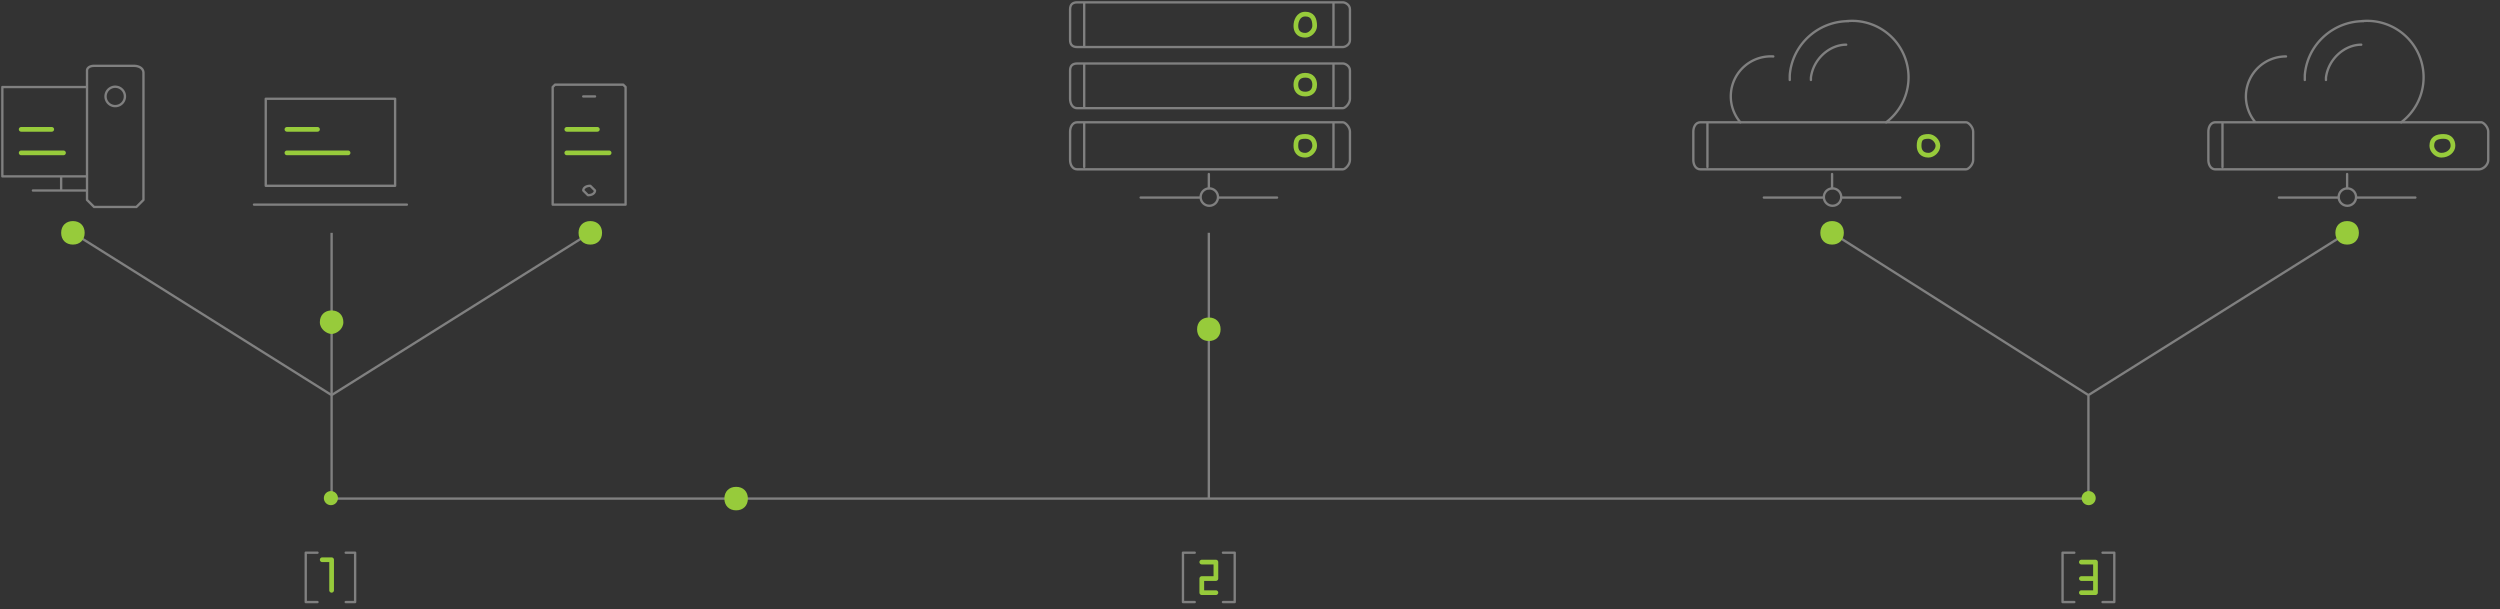 <svg xmlns="http://www.w3.org/2000/svg" xml:space="preserve" id="Layer_1" x="0" y="0" style="enable-background:new 0 0 1063.1 259" version="1.1" viewBox="0 0 1063 259"><rect x="0" y="0" width="1063" height="259" fill="#333333" stroke="none"/><style>.balancing0,.balancing1{fill:none;stroke:gray;stroke-linecap:round;stroke-linejoin:round;stroke-miterlimit:10}.balancing1{fill:#fff;stroke:#97cb3b;stroke-width:2}.balancing2,.balancing3{fill:none;stroke:gray;stroke-miterlimit:10}.balancing3{stroke:#97cb3b;stroke-width:2;stroke-linecap:round;stroke-linejoin:round}.balancing4{fill:#97cb3b}</style><path d="M113 42h55v37h-55V42zm-5 45h65" class="balancing0" fill="#000000"/><path id="svg-concept" d="M122 55h13m-13 10h26m93-10h13m-13 10h18M9 55h13M9 65h18" class="balancing1" fill="#000000"/><circle cx="514.2" cy="83.8" r="3.7" class="balancing0" fill="#000000"/><path d="M514 74v6m-29 4h25m8 0h25" class="balancing0" fill="#000000"/><circle cx="779.2" cy="83.8" r="3.7" class="balancing0" fill="#000000"/><path d="M779 74v6m-29 4h25m8 0h25m-47-50v-2c1-13 12-23 25-23h-1a24 24 0 0 1 17 43" class="balancing0" fill="#000000"/><path d="M785 19c-7 0-14 6-15 14v1m-16-10a17 17 0 0 0-14 28M37 75H1V37h36M26 75v6m11 0H14m43-53H40c-2 0-3 1-3 2v55l3 3h18l3-3V31c0-2-2-3-4-3z" class="balancing0" fill="#000000"/><path d="M50 37a4 4 0 1 1-2 8 4 4 0 1 1 2-8zm185 50V37l1-1h29l1 1v50h-31m13-46h5" class="balancing0" fill="#000000"/><path d="M253 81c0 1-1 2-3 2l-2-2c0-1 1-2 3-2l2 2z" class="balancing0" fill="#000000"/><path d="M141 212h747M141 99v69" class="balancing2" fill="#000000"/><path d="M130 256v-21m0 0h5m-5 21h5m12-21h4m0 0v21m0 0h-4" class="balancing0" fill="#000000"/><path id="svg-concept" d="M141 251v-13m0 0h-4" class="balancing3" fill="#000000"/><path d="M877 256v-21m0 0h5m-5 21h5m12-21h5m0 0v21m0 0h-5" class="balancing0" fill="#000000"/><path id="svg-concept" d="M891 252v-13m-6 7h6m0-7h-6m0 13h6" class="balancing3" fill="#000000"/><path d="M503 256v-21m0 0h5m-5 21h5m12-21h5m0 0v21m0 0h-5" class="balancing0" fill="#000000"/><path id="svg-concept" d="M517 246v-7m-6 7h6m0-7h-6m0 7v6m0 0h6" class="balancing3" fill="#000000"/><path d="M141 168v44M251 99l-110 69m373-69v113m374-44v44M31 99l110 69m857-69-110 69M779 99l109 69" class="balancing2" fill="#000000"/><path d="M574 17c0 2-2 3-3 3H458c-2 0-3-1-3-3V4c0-2 1-3 3-3h113c1 0 3 1 3 3v13h0zM461 1v19M567 1v19" class="balancing0" fill="#000000"/><path id="svg-concept" d="M559 11c0 2-2 4-4 4-3 0-4-2-4-4s1-5 4-5 4 2 4 5z" class="balancing3" fill="#000000"/><path d="M574 42c0 2-2 4-3 4H458c-2 0-3-2-3-4V30c0-2 1-3 3-3h113c1 0 3 1 3 3v12h0zM461 27v19m106-19v19" class="balancing0" fill="#000000"/><path id="svg-concept" d="M559 36c0 3-2 4-4 4-3 0-4-2-4-4s1-4 4-4 4 2 4 4z" class="balancing3" fill="#000000"/><path d="M574 68c0 2-2 4-3 4H458c-2 0-3-2-3-4V56c0-2 1-4 3-4h113c1 0 3 2 3 4v12h0zM461 52v19m106-19v20" class="balancing0" fill="#000000"/><path id="svg-concept" d="M559 62c0 2-2 4-4 4-3 0-4-2-4-4 0-3 1-4 4-4s4 2 4 4z" class="balancing3" fill="#000000"/><path d="M839 68c0 2-2 4-3 4H723c-2 0-3-2-3-4V56c0-2 1-4 3-4h113c1 0 3 2 3 4v12zM726 52v19" class="balancing0" fill="#000000"/><path id="svg-concept" d="M824 62c0 2-2 4-4 4-3 0-4-2-4-4 0-3 1-4 4-4 2 0 4 2 4 4z" class="balancing3" fill="#000000"/><circle cx="998.1" cy="83.8" r="3.7" class="balancing0" fill="#000000"/><path d="M998 74v6m-29 4h25m8 0h25m-47-50v-2c1-13 12-23 25-23h-1a24 24 0 0 1 17 43" class="balancing0" fill="#000000"/><path d="M1004 19c-7 0-14 6-15 14v1m-17-10a17 17 0 0 0-13 28m99 16c0 2-2 4-4 4H942c-2 0-3-2-3-4V56c0-2 1-4 3-4h113c1 0 3 2 3 4v12h0zM945 52v19" class="balancing0" fill="#000000"/><path id="svg-concept" d="M1043 62c0 2-2 4-5 4-2 0-4-2-4-4 0-3 2-4 5-4s4 2 4 4z" class="balancing3" fill="#000000"/><circle id="svg-ico" cx="140.7" cy="211.8" r="3" class="balancing4" fill="#000000"/><circle id="svg-ico" cx="888.1" cy="211.8" r="3" class="balancing4" fill="#000000"/><g><path id="svg-ico" d="M36 99c0 3-2 5-5 5s-5-2-5-5 2-5 5-5 5 2 5 5z" class="balancing4" fill="#000000"/><animateMotion fill="remove" accumulate="none" additive="replace" begin="0s" calcMode="paced" dur="4s" path="M0 0 105 66 0 0" repeatCount="indefinite" restart="always"/></g><g><path id="svg-ico" d="M146 137c0 3-3 5-5 5s-5-2-5-5 2-5 5-5 5 2 5 5z" class="balancing4" fill="#000000"/><animateMotion fill="remove" accumulate="none" additive="replace" begin="0s" calcMode="paced" dur="3s" path="M0, 67 0 -35 0 67" repeatCount="indefinite" restart="always"/></g><g><path id="svg-ico" d="M256 99c0 3-2 5-5 5s-5-2-5-5 2-5 5-5 5 2 5 5z" class="balancing4" fill="#000000"/><animateMotion fill="remove" accumulate="none" additive="replace" begin="0s" calcMode="paced" dur="3s" path="M0 0 -105 66 0 0" repeatCount="indefinite" restart="always"/></g><g><path id="svg-ico" d="M318 212c0 3-2 5-5 5s-5-2-5-5 2-5 5-5 5 2 5 5z" class="balancing4" fill="#000000"/><animateMotion fill="remove" accumulate="none" additive="replace" begin="0s" calcMode="paced" dur="12s" path="M570, 0 -165 0 570 0" repeatCount="indefinite" restart="always"/></g><g><path id="svg-ico" d="M519 140c0 3-2 5-5 5s-5-2-5-5 2-5 5-5 5 2 5 5z" class="balancing4" fill="#000000"/><animateMotion fill="remove" accumulate="none" additive="replace" begin="0s" calcMode="paced" dur="4s" path="M0, 67 0 -35 0 67" repeatCount="indefinite" restart="always"/></g><g><path id="svg-ico" d="M784 99c0 3-2 5-5 5s-5-2-5-5 2-5 5-5 5 2 5 5z" class="balancing4" fill="#000000"/><animateMotion fill="remove" accumulate="none" additive="replace" begin="0s" calcMode="paced" dur="3s" path="M0 0 105 66 0 0" repeatCount="indefinite" restart="always"/></g><g><path id="svg-ico" d="M1003 99c0 3-2 5-5 5s-5-2-5-5 2-5 5-5 5 2 5 5z" class="balancing4" fill="#000000"/><animateMotion fill="remove" accumulate="none" additive="replace" begin="0s" calcMode="paced" dur="4s" path="M0 0 -105 66 0 0" repeatCount="indefinite" restart="always"/></g></svg>